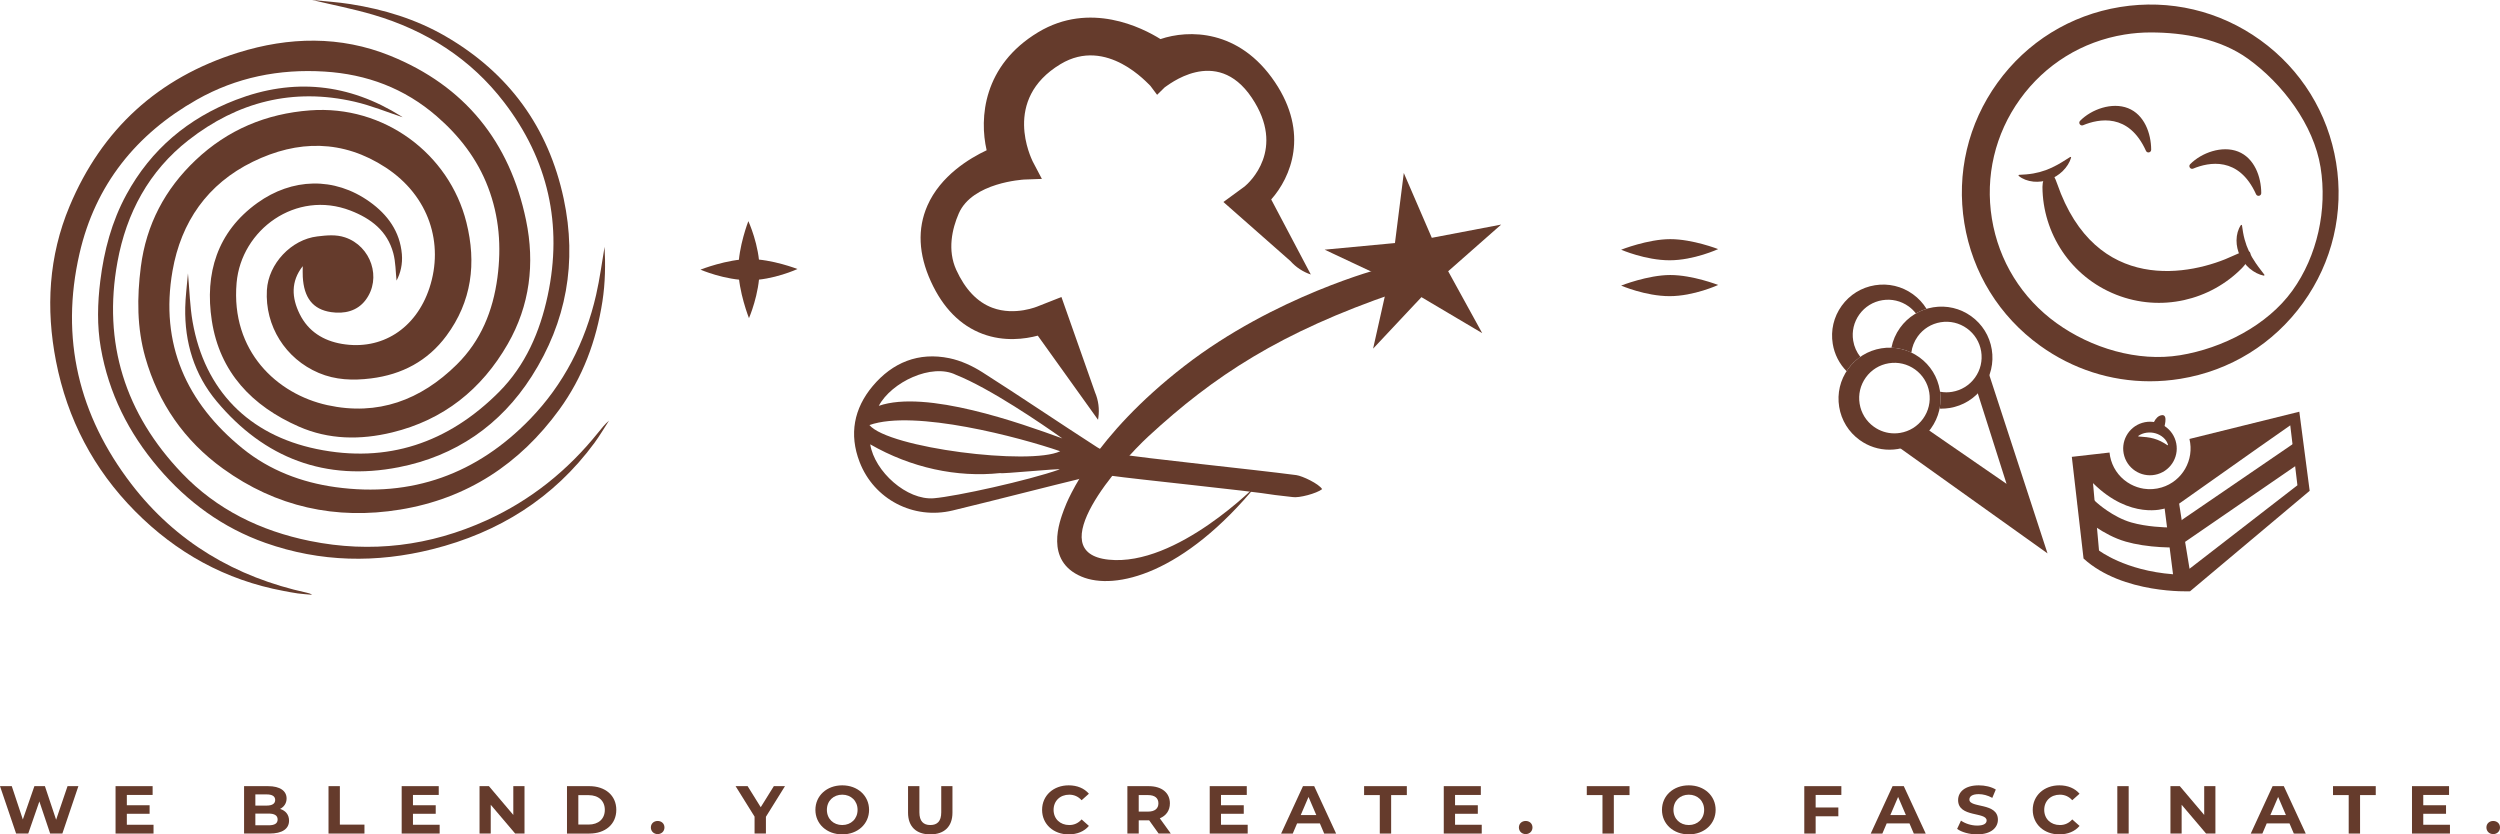 <?xml version="1.0" encoding="utf-8"?>
<!-- Generator: Adobe Illustrator 16.0.0, SVG Export Plug-In . SVG Version: 6.00 Build 0)  -->
<!DOCTYPE svg PUBLIC "-//W3C//DTD SVG 1.1//EN" "http://www.w3.org/Graphics/SVG/1.1/DTD/svg11.dtd">
<svg version="1.1" id="Layer_1" xmlns="http://www.w3.org/2000/svg" xmlns:xlink="http://www.w3.org/1999/xlink" x="0px" y="0px"
	 width="564.231px" height="188.313px" viewBox="0 0 564.231 188.313" enable-background="new 0 0 564.231 188.313"
	 xml:space="preserve">
<g>
	<defs>
		<rect id="SVGID_1_" x="-130.635" y="-219.321" width="841.89" height="595.276"/>
	</defs>
	<clipPath id="SVGID_2_">
		<use xlink:href="#SVGID_1_"  overflow="visible"/>
	</clipPath>
	<path clip-path="url(#SVGID_2_)" fill="#653B2C" d="M68.326,60.069c-2.724,3.466-2.499,7.143-0.691,10.806
		c1.937,3.925,5.336,6.026,9.529,6.739c8.961,1.521,16.726-3.413,19.764-12.639c3.28-9.967-0.042-20.732-9.873-27.165
		c-9.672-6.328-19.855-6.258-29.989-1.307c-10.242,5.003-16.201,13.585-18.13,24.632c-2.875,16.475,3.125,29.829,15.882,40.136
		c6.022,4.865,13.218,7.612,20.93,8.677c17.224,2.375,31.889-2.983,43.872-15.351c7.599-7.84,12.467-17.361,14.914-28.026
		c0.848-3.69,1.325-7.465,1.913-10.864c0.21,3.879,0.168,8.115-0.485,12.324c-1.38,8.878-4.428,17.125-9.736,24.417
		c-8.941,12.286-20.812,20.081-35.885,22.559c-14.55,2.392-28.039-0.594-40.012-9.24c-8.687-6.271-14.596-14.76-17.533-25.092
		c-1.902-6.688-1.895-13.562-1.012-20.455c1.222-9.542,5.451-17.539,12.373-24.088c7.222-6.833,15.892-10.476,25.817-11.221
		c16.68-1.254,31.402,9.782,35.287,25.279c2.303,9.19,1.218,17.862-4.512,25.597c-4.207,5.678-10.016,8.753-17.028,9.622
		c-4.039,0.5-7.99,0.374-11.787-1.239c-7.537-3.204-12.169-10.622-11.7-18.7c0.345-5.933,5.489-11.42,11.392-12.112
		c2.086-0.244,4.16-0.479,6.241,0.217c5.878,1.966,8.361,9.248,4.622,14.172c-1.888,2.484-4.789,3.14-7.769,2.699
		c-4.126-0.611-6.132-3.245-6.388-7.983C68.289,61.667,68.326,60.867,68.326,60.069"/>
	<path clip-path="url(#SVGID_2_)" fill="#653B2C" d="M89.497,63.327c-0.214-1.942-0.184-4.155-0.739-6.209
		c-1.349-4.989-5.01-7.798-9.663-9.594c-12.297-4.744-24.663,4.332-25.698,16.331c-1.329,15.41,9.133,25.097,20.505,27.585
		c11.376,2.49,21.057-1.138,29.189-9.167c5.447-5.377,8.167-12.099,9.171-19.61c0.932-6.978,0.42-13.782-2.107-20.396
		c-2.438-6.384-6.463-11.586-11.601-16.041c-7.284-6.311-15.775-9.479-25.304-10.072c-10.213-0.636-19.93,1.298-28.834,6.348
		c-13.714,7.777-22.911,19.234-26.472,34.719c-4.398,19.125-0.168,36.543,11.683,52c10.061,13.123,23.542,21.051,39.659,24.561
		c0.391,0.085,0.777,0.188,1.151,0.459c-1.072-0.099-2.149-0.161-3.215-0.306c-1.079-0.145-2.15-0.365-3.221-0.565
		c-13.093-2.438-24.224-8.603-33.536-18.012c-9.344-9.439-15.269-20.764-17.822-33.814c-2.337-11.949-1.667-23.708,3.052-34.987
		c7.278-17.399,20.031-29.038,38.031-34.67c11.466-3.587,23.073-3.867,34.35,0.701c16.831,6.816,26.981,19.411,30.649,37.126
		c2.018,9.747,0.863,19.228-4.133,27.928c-5.878,10.238-14.498,17.146-26.105,19.958c-7.126,1.727-14.266,1.658-21.052-1.325
		c-10.526-4.626-17.852-12.241-19.634-23.92c-1.623-10.632,1.202-20.03,10.291-26.557c7.786-5.593,17.318-5.997,25.363-0.237
		c4.01,2.871,6.813,6.678,7.245,11.816C90.886,59.581,90.399,61.665,89.497,63.327"/>
	<path clip-path="url(#SVGID_2_)" fill="#653B2C" d="M42.423,61.696c0.356,3.877,0.436,7.453,1.047,10.936
		c2.721,15.489,12.678,25.521,27.959,28.701c15.967,3.323,29.738-1.39,41.171-12.85c6.001-6.016,9.264-13.6,11.012-21.783
		c3.416-15.994,0.1-30.633-9.821-43.587c-7.56-9.871-17.654-16.275-29.538-19.775C79.741,2.01,75.103,1.112,70.444,0
		c2.899,0.301,5.779,0.474,8.615,0.921c7.556,1.19,14.824,3.399,21.46,7.242c14.283,8.271,23.26,20.555,26.703,36.688
		c3.05,14.289,0.639,27.775-7.227,40.093c-7.047,11.035-17.216,17.998-30.004,20.505c-16.51,3.233-30.337-2.006-41.097-14.881
		c-5.053-6.046-7.248-13.276-7.09-21.158C41.854,66.933,42.193,64.463,42.423,61.696"/>
	<path clip-path="url(#SVGID_2_)" fill="#653B2C" d="M90.858,26.457c-3.415-1.122-7.051-2.633-10.834-3.504
		c-13.862-3.193-26.397,0.014-37.493,8.684c-8.932,6.979-14.007,16.458-16.018,27.462c-3.347,18.317,1.74,34.278,14.532,47.674
		c7.88,8.253,17.77,13.051,28.905,15.315c13.803,2.805,27.13,1.136,39.891-4.67c9.956-4.529,18.29-11.24,25.146-19.772
		c0.759-0.943,1.501-1.9,2.466-2.713c-1.092,1.675-2.104,3.41-3.287,5.018c-9.208,12.51-21.619,20.239-36.536,23.99
		c-12.673,3.188-25.332,2.963-37.73-1.417c-9.589-3.387-17.565-9.2-24.15-16.935c-6.716-7.888-11.216-16.834-13-27.09
		c-0.875-5.033-0.737-10.072-0.114-15.109c0.845-6.828,2.581-13.395,5.893-19.477c5.557-10.206,13.929-17.224,24.685-21.368
		c13.023-5.018,25.505-3.727,37.338,3.693C90.755,26.366,90.943,26.519,90.858,26.457"/>
	<polygon clip-path="url(#SVGID_2_)" fill="#653B2C" points="17.693,177.427 14.073,188.129 11.321,188.129 8.886,180.881 
		6.372,188.129 3.636,188.129 0,177.427 2.656,177.427 5.155,184.949 7.763,177.427 10.135,177.427 12.666,185.01 15.243,177.427 	
		"/>
	<polygon clip-path="url(#SVGID_2_)" fill="#653B2C" points="34.65,186.142 34.65,188.129 26.08,188.129 26.08,177.427 
		34.445,177.427 34.445,179.413 28.626,179.413 28.626,181.738 33.764,181.738 33.764,183.664 28.626,183.664 28.626,186.142 	"/>
	<path clip-path="url(#SVGID_2_)" fill="#653B2C" d="M65.237,185.209c0,1.851-1.517,2.921-4.428,2.921h-5.723v-10.702h5.408
		c2.767,0,4.189,1.115,4.189,2.782c0,1.069-0.569,1.895-1.47,2.354C64.446,182.945,65.237,183.863,65.237,185.209 M57.632,179.292
		v2.522h2.546c1.249,0,1.928-0.428,1.928-1.269s-0.679-1.254-1.928-1.254H57.632z M62.66,184.949c0-0.901-0.712-1.33-2.04-1.33
		h-2.988v2.645h2.988C61.948,186.264,62.66,185.866,62.66,184.949"/>
	<polygon clip-path="url(#SVGID_2_)" fill="#653B2C" points="74.143,177.427 76.705,177.427 76.705,186.111 82.255,186.111 
		82.255,188.129 74.143,188.129 	"/>
	<polygon clip-path="url(#SVGID_2_)" fill="#653B2C" points="99.225,186.142 99.225,188.129 90.655,188.129 90.655,177.427 
		99.019,177.427 99.019,179.413 93.201,179.413 93.201,181.738 98.339,181.738 98.339,183.664 93.201,183.664 93.201,186.142 	"/>
	<polygon clip-path="url(#SVGID_2_)" fill="#653B2C" points="118.377,177.427 118.377,188.129 116.274,188.129 110.757,181.631 
		110.757,188.129 108.227,188.129 108.227,177.427 110.346,177.427 115.849,183.924 115.849,177.427 	"/>
	<path clip-path="url(#SVGID_2_)" fill="#653B2C" d="M127.964,177.427h5.028c3.621,0,6.103,2.109,6.103,5.352
		s-2.482,5.351-6.103,5.351h-5.028V177.427z M132.865,186.096c2.198,0,3.638-1.27,3.638-3.317c0-2.049-1.44-3.318-3.638-3.318h-2.34
		v6.636H132.865z"/>
	<path clip-path="url(#SVGID_2_)" fill="#653B2C" d="M146.895,186.753c0-0.887,0.68-1.468,1.533-1.468
		c0.855,0,1.534,0.581,1.534,1.468c0,0.872-0.679,1.498-1.534,1.498C147.575,188.251,146.895,187.625,146.895,186.753"/>
	<path clip-path="url(#SVGID_2_)" fill="#653B2C" d="M168.896,49.91c0,0-2.246,5.754-2.246,10.807
		c0,5.052,2.387,11.088,2.387,11.088s2.385-5.474,2.385-10.948C171.422,55.384,168.896,49.91,168.896,49.91"/>
	<path clip-path="url(#SVGID_2_)" fill="#653B2C" d="M179.984,60.716c0,0-5.755-2.245-10.808-2.245
		c-5.052,0-11.088,2.386-11.088,2.386s5.475,2.385,10.949,2.385C174.51,63.242,179.984,60.716,179.984,60.716"/>
	<path clip-path="url(#SVGID_2_)" fill="#653B2C" d="M387.776,56.219c0,0-5.754-2.246-10.807-2.246
		c-5.052,0-11.088,2.386-11.088,2.386s5.474,2.386,10.947,2.386S387.776,56.219,387.776,56.219"/>
	<path clip-path="url(#SVGID_2_)" fill="#653B2C" d="M387.776,64.315c0,0-5.754-2.246-10.807-2.246
		c-5.052,0-11.088,2.386-11.088,2.386s5.474,2.386,10.947,2.386S387.776,64.315,387.776,64.315"/>
	<polygon clip-path="url(#SVGID_2_)" fill="#653B2C" points="316.825,39.042 323.147,53.673 338.804,50.685 326.842,61.218 
		334.523,75.186 320.807,67.063 309.898,78.686 313.384,63.131 298.959,56.348 314.83,54.855 	"/>
	<path clip-path="url(#SVGID_2_)" fill="#653B2C" d="M291.238,58.916l-15.127-13.326l4.815-3.524
		c0.974-0.813,9.41-8.379,1.583-20.021c-8.051-11.974-19.178-2.545-19.648-2.329l-1.713,1.686l-1.519-2.03
		c-0.462-0.346-9.792-11.215-20.277-4.901c-13.311,8.014-6.528,21.348-6.309,21.912l2.099,3.994l-4.048,0.148
		c-0.086,0.03-11.641,0.601-14.711,7.656c-1.516,3.481-2.588,8.291-0.567,12.725c2.011,4.41,4.758,7.29,8.164,8.56
		c5.113,1.906,10.271-0.337,10.321-0.36l5.256-2.07l7.587,21.528c0.762,1.795,1.019,3.766,0.742,5.697l-0.069,0.484l-13.6-18.991
		c-2.839,0.757-7.557,1.429-12.436-0.389c-5.03-1.875-8.964-5.861-11.693-11.847c-2.802-6.145-3.069-11.897-0.791-17.095
		c2.973-6.787,9.564-10.718,13.376-12.507c-1.668-7.248-0.815-19.147,11.632-26.64c11.674-7.027,23.471-1.037,27.603,1.547
		c6.261-2.137,17.741-2.316,25.826,9.708c7.792,11.59,3.609,21.472-0.836,26.486l8.942,16.938
		C294.066,61.361,292.479,60.313,291.238,58.916"/>
	<path clip-path="url(#SVGID_2_)" fill="#653B2C" d="M298.396,110.396L298.396,110.396c-1.206,0.965-5.263,2.049-6.665,1.786
		c-0.064-0.011-3.884-0.448-3.949-0.459c-6.097-1.008-31.108-3.512-37.226-4.384c-1.578-0.225-3.297-0.134-4.847,0.242
		c-10.251,2.484-20.456,5.158-30.709,7.632c-8.857,2.136-17.749-2.524-20.99-10.933c-2.413-6.259-1.288-12.096,2.947-17.142
		c4.483-5.341,10.363-7.729,17.306-6.295c2.598,0.537,5.195,1.733,7.449,3.168c8.708,5.544,17.249,11.349,25.927,16.94
		c1.263,0.813,2.901,1.181,4.419,1.441c6.091,1.048,30.808,3.554,40.506,4.836C293.942,107.414,297.673,109.19,298.396,110.396
		 M196.223,95.933c4.344,5.181,36.227,9.171,43.057,5.909C230.229,98.729,206.399,92.338,196.223,95.933 M198.338,91.596
		c10.653-3.706,31.971,3.9,41.425,7.353c-4.521-3.222-16.403-11.338-24.01-14.351C210.293,81.884,201.157,86.271,198.338,91.596
		 M239.16,105.943c-0.011-0.259-13.4,1.086-13.411,0.827c-9.79,1.041-20.118-1.188-29.346-6.488
		c0.984,6.146,8.286,12.683,14.369,12.17C215.824,112.025,231.924,108.476,239.16,105.943"/>
	<path clip-path="url(#SVGID_2_)" fill="#653B2C" d="M283.75,109.317c0,0-18.145,18.604-33.532,16.996
		c-15.388-1.607,2.401-21.774,9.017-27.875c14.699-13.55,29.627-23.426,55.809-32.383c20.164-6.898-3.215-5.512-3.215-5.512
		s-24.115,6.24-44.556,22.087c-20.44,15.846-26.242,29.903-27.161,32.429c-0.918,2.527-4.453,11.502,3.965,15.073
		C251.656,133.349,267.214,129.528,283.75,109.317"/>
	<path clip-path="url(#SVGID_2_)" fill="#653B2C" d="M427.796,100.401l34.312,24.495L448.884,84.38l-3.156,2.377l7.136,22.444
		l-19.186-13.23C433.678,95.971,427.995,100.666,427.796,100.401"/>
	<path clip-path="url(#SVGID_2_)" fill="#653B2C" d="M464.28,41.455c-1.907-5.5-3.322-1.161-3.313,0.723
		c0.05,10.431,6.347,20.271,16.644,24.335c10.126,3.995,21.239,1.268,28.415-6.037c1.31-1.333,4.287-5.723-1.899-2.801
		C494.457,62.241,472.975,66.538,464.28,41.455"/>
	<path clip-path="url(#SVGID_2_)" fill="#653B2C" d="M509.169,43.833c0.275,0.611,1.184,0.414,1.18-0.257
		c-0.019-3.715-1.559-7.921-5.226-9.368c-3.604-1.423-8.265,0.25-10.82,2.852c-0.467,0.474,0.062,1.252,0.677,0.998
		C498.496,36.596,505.279,35.217,509.169,43.833"/>
	<path clip-path="url(#SVGID_2_)" fill="#653B2C" d="M484.325,34.04c0.275,0.611,1.183,0.413,1.18-0.258
		c-0.019-3.715-1.559-7.921-5.226-9.367c-3.605-1.423-8.266,0.25-10.82,2.852c-0.467,0.474,0.062,1.252,0.677,0.997
		C473.651,26.802,480.434,25.422,484.325,34.04"/>
	<path clip-path="url(#SVGID_2_)" fill="#653B2C" d="M511.043,61.983c-0.219-0.292-0.434-0.573-0.645-0.848
		c-0.462-0.602-0.899-1.172-1.293-1.757c-0.598-0.87-1.086-1.713-1.496-2.581c-0.431-0.914-0.764-1.821-1.019-2.775
		c-0.283-1.036-0.451-2.125-0.59-3.146c-0.009-0.059-0.051-0.106-0.107-0.12c-0.058-0.013-0.117,0.01-0.15,0.059
		c-0.624,0.922-0.962,2.105-0.976,3.423c-0.01,1.196,0.267,2.416,0.797,3.527c0.497,1.048,1.217,2,2.088,2.763l0.103,0.088
		c0.994,0.831,2.053,1.365,3.146,1.591c0.058,0.011,0.118-0.014,0.148-0.064C511.082,62.093,511.08,62.03,511.043,61.983"/>
	<path clip-path="url(#SVGID_2_)" fill="#653B2C" d="M467.217,35.436c-0.311,0.192-0.608,0.382-0.9,0.566
		c-0.644,0.407-1.249,0.79-1.869,1.131c-0.918,0.515-1.804,0.926-2.704,1.257c-0.948,0.346-1.882,0.596-2.855,0.764
		c-1.058,0.188-2.156,0.258-3.188,0.303c-0.059,0.003-0.109,0.041-0.128,0.098c-0.019,0.056-0.001,0.116,0.045,0.153
		c0.861,0.705,2.01,1.148,3.321,1.283c1.19,0.115,2.43-0.05,3.586-0.478c1.088-0.4,2.101-1.031,2.938-1.831
		c0.032-0.03,0.065-0.062,0.097-0.094c0.917-0.915,1.545-1.921,1.867-2.991c0.018-0.056-0.003-0.117-0.049-0.152
		C467.332,35.409,467.268,35.406,467.217,35.436"/>
	<path clip-path="url(#SVGID_2_)" fill="#653B2C" d="M485.2,86.053c-8.841,0-17.436-2.756-24.753-8.027
		c-9.212-6.636-15.288-16.462-17.11-27.668c-1.82-11.207,0.83-22.451,7.468-31.663c6.635-9.212,16.462-15.289,27.668-17.11
		c11.21-1.823,22.451,0.83,31.664,7.466c9.211,6.636,15.287,16.462,17.109,27.668c1.82,11.207-0.83,22.452-7.467,31.664
		c-6.636,9.211-16.463,15.288-27.669,17.11C489.804,85.868,487.493,86.053,485.2,86.053 M485.368,7.323
		c-1.953,0-3.92,0.157-5.887,0.478c-9.545,1.551-17.916,6.727-23.568,14.575c-5.652,7.846-7.912,17.426-6.359,26.971
		c1.551,9.546,6.727,17.917,14.574,23.571c7.847,5.652,18.322,8.812,27.872,7.259c9.546-1.552,19.717-6.728,25.368-14.576
		c5.653-7.846,7.912-18.325,6.36-27.872c-1.551-9.546-8.526-18.816-16.374-24.469C501.122,8.771,492.9,7.323,485.368,7.323"/>
	<path clip-path="url(#SVGID_2_)" fill="#653B2C" d="M491.021,99.491c-0.957-3.199-4.325-5.015-7.521-4.058
		c-3.199,0.957-5.015,4.325-4.058,7.524c0.957,3.197,4.325,5.013,7.522,4.055C490.164,106.056,491.979,102.688,491.021,99.491
		 M489.271,100.479c-0.027,0.021-0.062,0.021-0.09,0.003c-0.479-0.315-0.997-0.644-1.535-0.902
		c-0.494-0.244-0.998-0.437-1.541-0.591c-0.516-0.147-1.052-0.252-1.638-0.323c-0.393-0.05-0.794-0.078-1.219-0.107
		c-0.194-0.013-0.392-0.025-0.596-0.042c-0.032-0.003-0.061-0.024-0.069-0.056c-0.01-0.031,0.002-0.063,0.028-0.084
		c0.504-0.37,1.125-0.611,1.845-0.719c0.024-0.003,0.049-0.007,0.074-0.01c0.646-0.082,1.313-0.032,1.937,0.144
		c0.663,0.187,1.275,0.517,1.772,0.956c0.544,0.486,0.911,1.056,1.063,1.65C489.31,100.427,489.298,100.46,489.271,100.479"/>
	<path clip-path="url(#SVGID_2_)" fill="#653B2C" d="M483.564,122.598c-1.2-0.187-2.451-0.44-3.664-0.788
		c-5.102-1.462-9.21-5.193-9.383-5.354l-1.042-2.553l2.151-1.318l1.324,1.216c0.036,0.034,3.675,3.323,7.94,4.546
		c3.604,1.031,7.744,1.148,9.175,1.155l28.691-19.621l0.953,3.612l-28.503,19.593l-0.533,0.014
		C490.498,123.105,487.269,123.175,483.564,122.598"/>
	<path clip-path="url(#SVGID_2_)" fill="#653B2C" d="M490.183,123.554c-1.08,0-3.746-0.052-6.688-0.511
		c-1.347-0.21-2.598-0.48-3.718-0.801c-5.208-1.491-9.389-5.293-9.563-5.453l-0.112-0.162l-1.187-2.908l2.766-1.694l1.575,1.445
		c0.035,0.033,3.59,3.249,7.76,4.445c3.489,0.998,7.545,1.124,8.913,1.136l29.102-19.9l1.195,4.534l-28.873,19.849l-0.667,0.017
		C490.656,123.55,490.479,123.554,490.183,123.554 M483.633,122.153c3.67,0.572,6.894,0.501,7.029,0.496l0.399-0.01l28.133-19.338
		l-0.709-2.688l-28.282,19.34l-0.14-0.001c-1.587-0.008-5.67-0.136-9.297-1.174c-4.374-1.253-8.086-4.612-8.122-4.646l-1.074-0.986
		l-1.535,0.941l0.859,2.104c0.592,0.527,4.429,3.84,9.128,5.187C481.109,121.688,482.323,121.95,483.633,122.153"/>
	<path clip-path="url(#SVGID_2_)" fill="#653B2C" d="M485.768,96.307c0,0,0.479-2.348,2.114-2.604
		c1.635-0.258,0.422,3.196,0.422,3.196L485.768,96.307z"/>
	<path clip-path="url(#SVGID_2_)" fill="#653B2C" d="M518.938,92.919l-24.798,6.148c1.14,4.703-1.586,9.544-6.277,10.947
		c-1.331,0.399-2.704,0.491-4.037,0.283c-1.019-0.16-2.015-0.493-2.949-0.996c-2.157-1.164-3.733-3.098-4.437-5.446
		c-0.172-0.572-0.279-1.147-0.337-1.721l-8.51,0.971l2.646,22.949c8.886,8.091,24.035,7.396,24.035,7.396l27.001-22.676
		L518.938,92.919z M473.729,124.243l-1.354-15.21c8.435,8.38,16.168,5.736,16.168,5.736l1.894,14.838
		C479.563,128.768,473.729,124.243,473.729,124.243 M494.161,128.364l-1.059-6.434l-1.285-8.263l17.973-12.697l7.104-4.973
		l1.616,13.528L494.161,128.364z"/>
	<path clip-path="url(#SVGID_2_)" fill="#653B2C" d="M437.816,88.134c-0.494-3.036-2.14-5.697-4.635-7.496
		c-2.496-1.797-5.542-2.515-8.576-2.022c-3.036,0.493-5.698,2.14-7.494,4.634c-1.799,2.495-2.517,5.543-2.023,8.576
		c0.494,3.036,2.139,5.698,4.634,7.494c1.974,1.424,4.293,2.176,6.708,2.176c0.619,0,1.248-0.052,1.869-0.151
		c3.036-0.493,5.698-2.14,7.496-4.635C437.591,94.214,438.309,91.169,437.816,88.134 M434.022,94.499
		c-1.244,1.726-3.085,2.863-5.184,3.204c-0.429,0.07-0.864,0.106-1.292,0.106c-1.67,0-3.273-0.521-4.639-1.504
		c-1.725-1.243-2.863-3.083-3.202-5.183c-0.343-2.099,0.154-4.204,1.397-5.931c1.242-1.725,3.082-2.863,5.182-3.204
		c2.098-0.341,4.204,0.156,5.93,1.398c1.726,1.243,2.863,3.084,3.205,5.182C435.76,90.668,435.264,92.773,434.022,94.499"/>
	<path clip-path="url(#SVGID_2_)" fill="#653B2C" d="M449.529,78.87c-0.494-3.036-2.14-5.697-4.635-7.495
		c-2.496-1.797-5.542-2.515-8.576-2.023c-3.036,0.494-5.698,2.14-7.494,4.636c-0.98,1.361-1.628,2.887-1.943,4.484
		c1.56,0.054,3.085,0.434,4.496,1.105c0.164-1.303,0.65-2.553,1.439-3.646c1.242-1.726,3.083-2.865,5.182-3.206
		c2.098-0.34,4.204,0.156,5.93,1.398c1.726,1.244,2.863,3.084,3.206,5.184c0.34,2.098-0.156,4.204-1.398,5.929
		c-1.244,1.727-3.085,2.863-5.183,3.204c-0.43,0.071-0.865,0.106-1.293,0.106c-0.479,0-0.949-0.056-1.413-0.14
		c0.179,1.286,0.138,2.569-0.107,3.812c0.135,0.005,0.27,0.015,0.403,0.015c0.619,0,1.248-0.05,1.869-0.151
		c3.035-0.492,5.697-2.14,7.497-4.636C449.304,84.95,450.022,81.904,449.529,78.87"/>
	<path clip-path="url(#SVGID_2_)" fill="#653B2C" d="M432.416,70.748c0.752-0.434,1.556-0.779,2.396-1.034
		c-0.787-1.282-1.828-2.409-3.085-3.316c-2.496-1.796-5.542-2.514-8.577-2.021c-3.036,0.493-5.697,2.14-7.494,4.635
		c-1.798,2.495-2.516,5.541-2.022,8.576c0.386,2.375,1.483,4.512,3.134,6.193c0.113-0.177,0.22-0.356,0.344-0.53
		c0.77-1.068,1.706-1.972,2.755-2.704c-0.834-1.053-1.395-2.3-1.616-3.663c-0.342-2.098,0.155-4.204,1.398-5.93
		s3.083-2.863,5.183-3.205c2.099-0.341,4.204,0.156,5.931,1.398C431.395,69.604,431.95,70.145,432.416,70.748"/>
	<polygon clip-path="url(#SVGID_2_)" fill="#653B2C" points="172.862,184.337 172.862,188.129 170.3,188.129 170.3,184.308 
		166.015,177.428 168.735,177.428 171.692,182.183 174.649,177.428 177.163,177.428 	"/>
	<path clip-path="url(#SVGID_2_)" fill="#653B2C" d="M184.03,182.777c0-3.181,2.562-5.533,6.056-5.533
		c3.479,0,6.057,2.339,6.057,5.533c0,3.196-2.578,5.535-6.057,5.535C186.591,188.313,184.03,185.959,184.03,182.777
		 M193.548,182.777c0-2.032-1.486-3.425-3.463-3.425c-1.976,0-3.463,1.393-3.463,3.425c0,2.034,1.487,3.427,3.463,3.427
		C192.063,186.204,193.548,184.812,193.548,182.777"/>
	<path clip-path="url(#SVGID_2_)" fill="#653B2C" d="M204.938,183.42v-5.992h2.562v5.9c0,2.033,0.917,2.875,2.466,2.875
		c1.566,0,2.466-0.842,2.466-2.875v-5.9h2.53v5.992c0,3.15-1.866,4.894-5.012,4.894C206.803,188.313,204.938,186.57,204.938,183.42"
		/>
	<path clip-path="url(#SVGID_2_)" fill="#653B2C" d="M235.192,182.777c0-3.227,2.562-5.533,6.009-5.533
		c1.913,0,3.511,0.673,4.554,1.895l-1.644,1.468c-0.744-0.825-1.677-1.254-2.783-1.254c-2.072,0-3.542,1.406-3.542,3.425
		c0,2.02,1.47,3.427,3.542,3.427c1.106,0,2.039-0.43,2.783-1.271l1.644,1.468c-1.043,1.238-2.641,1.911-4.57,1.911
		C237.754,188.313,235.192,186.005,235.192,182.777"/>
	<path clip-path="url(#SVGID_2_)" fill="#653B2C" d="M261.493,188.13l-2.134-2.982h-0.127h-2.23v2.982h-2.561v-10.703h4.791
		c2.957,0,4.806,1.483,4.806,3.883c0,1.606-0.838,2.783-2.276,3.38l2.482,3.44H261.493z M259.088,179.444h-2.087v3.73h2.087
		c1.565,0,2.356-0.703,2.356-1.865C261.444,180.133,260.653,179.444,259.088,179.444"/>
	<polygon clip-path="url(#SVGID_2_)" fill="#653B2C" points="281.594,186.142 281.594,188.129 273.024,188.129 273.024,177.427 
		281.388,177.427 281.388,179.413 275.57,179.413 275.57,181.738 280.708,181.738 280.708,183.664 275.57,183.664 275.57,186.142 	
		"/>
	<path clip-path="url(#SVGID_2_)" fill="#653B2C" d="M297.885,185.837h-5.141l-0.979,2.293h-2.625l4.932-10.702h2.53l4.95,10.702
		h-2.689L297.885,185.837z M297.078,183.955l-1.756-4.098l-1.755,4.098H297.078z"/>
	<polygon clip-path="url(#SVGID_2_)" fill="#653B2C" points="311.408,179.444 307.866,179.444 307.866,177.427 317.512,177.427 
		317.512,179.444 313.97,179.444 313.97,188.13 311.408,188.13 	"/>
	<polygon clip-path="url(#SVGID_2_)" fill="#653B2C" points="334.417,186.142 334.417,188.129 325.847,188.129 325.847,177.427 
		334.212,177.427 334.212,179.413 328.394,179.413 328.394,181.738 333.532,181.738 333.532,183.664 328.394,183.664 
		328.394,186.142 	"/>
	<path clip-path="url(#SVGID_2_)" fill="#653B2C" d="M342.802,186.753c0-0.887,0.681-1.468,1.534-1.468
		c0.854,0,1.533,0.581,1.533,1.468c0,0.872-0.679,1.498-1.533,1.498C343.483,188.251,342.802,187.625,342.802,186.753"/>
	<polygon clip-path="url(#SVGID_2_)" fill="#653B2C" points="361.667,179.444 358.125,179.444 358.125,177.427 367.771,177.427 
		367.771,179.444 364.229,179.444 364.229,188.13 361.667,188.13 	"/>
	<path clip-path="url(#SVGID_2_)" fill="#653B2C" d="M375.094,182.777c0-3.181,2.562-5.533,6.056-5.533
		c3.48,0,6.057,2.339,6.057,5.533c0,3.196-2.576,5.535-6.057,5.535C377.656,188.313,375.094,185.959,375.094,182.777
		 M384.613,182.777c0-2.032-1.486-3.425-3.463-3.425c-1.976,0-3.463,1.393-3.463,3.425c0,2.034,1.487,3.427,3.463,3.427
		C383.126,186.204,384.613,184.812,384.613,182.777"/>
	<polygon clip-path="url(#SVGID_2_)" fill="#653B2C" points="409.777,179.414 409.777,182.243 414.9,182.243 414.9,184.229 
		409.777,184.229 409.777,188.13 407.214,188.13 407.214,177.428 415.58,177.428 415.58,179.414 	"/>
	<path clip-path="url(#SVGID_2_)" fill="#653B2C" d="M430.953,185.837h-5.14l-0.979,2.293h-2.625l4.932-10.702h2.53l4.949,10.702
		h-2.688L430.953,185.837z M430.146,183.955l-1.755-4.098l-1.756,4.098H430.146z"/>
	<path clip-path="url(#SVGID_2_)" fill="#653B2C" d="M441.708,187.074l0.87-1.865c0.933,0.657,2.324,1.117,3.652,1.117
		c1.519,0,2.135-0.489,2.135-1.147c0-2.003-6.436-0.626-6.436-4.603c0-1.819,1.519-3.332,4.665-3.332
		c1.391,0,2.814,0.319,3.843,0.946l-0.791,1.881c-1.028-0.564-2.087-0.841-3.068-0.841c-1.517,0-2.103,0.55-2.103,1.224
		c0,1.973,6.436,0.61,6.436,4.542c0,1.787-1.534,3.316-4.696,3.316C444.46,188.313,442.689,187.808,441.708,187.074"/>
	<path clip-path="url(#SVGID_2_)" fill="#653B2C" d="M458.773,182.777c0-3.227,2.563-5.533,6.009-5.533
		c1.913,0,3.511,0.673,4.555,1.895l-1.646,1.468c-0.743-0.825-1.676-1.254-2.783-1.254c-2.071,0-3.542,1.406-3.542,3.425
		c0,2.02,1.471,3.427,3.542,3.427c1.107,0,2.04-0.43,2.783-1.271l1.646,1.468c-1.044,1.238-2.642,1.911-4.571,1.911
		C461.335,188.313,458.773,186.005,458.773,182.777"/>
	<rect x="477.863" y="177.427" clip-path="url(#SVGID_2_)" fill="#653B2C" width="2.562" height="10.702"/>
	<polygon clip-path="url(#SVGID_2_)" fill="#653B2C" points="500.002,177.427 500.002,188.129 497.899,188.129 492.38,181.631 
		492.38,188.129 489.852,188.129 489.852,177.427 491.969,177.427 497.472,183.924 497.472,177.427 	"/>
	<path clip-path="url(#SVGID_2_)" fill="#653B2C" d="M516.72,185.837h-5.14l-0.979,2.293h-2.624l4.932-10.702h2.53l4.95,10.702
		H517.7L516.72,185.837z M515.914,183.955l-1.755-4.098l-1.756,4.098H515.914z"/>
	<polygon clip-path="url(#SVGID_2_)" fill="#653B2C" points="530.084,179.444 526.542,179.444 526.542,177.427 536.189,177.427 
		536.189,179.444 532.647,179.444 532.647,188.13 530.084,188.13 	"/>
	<polygon clip-path="url(#SVGID_2_)" fill="#653B2C" points="552.936,186.142 552.936,188.129 544.367,188.129 544.367,177.427 
		552.731,177.427 552.731,179.413 546.913,179.413 546.913,181.738 552.051,181.738 552.051,183.664 546.913,183.664 
		546.913,186.142 	"/>
	<path clip-path="url(#SVGID_2_)" fill="#653B2C" d="M561.164,186.753c0-0.887,0.68-1.468,1.533-1.468
		c0.854,0,1.534,0.581,1.534,1.468c0,0.872-0.68,1.498-1.534,1.498C561.843,188.251,561.164,187.625,561.164,186.753"/>
</g>
</svg>
